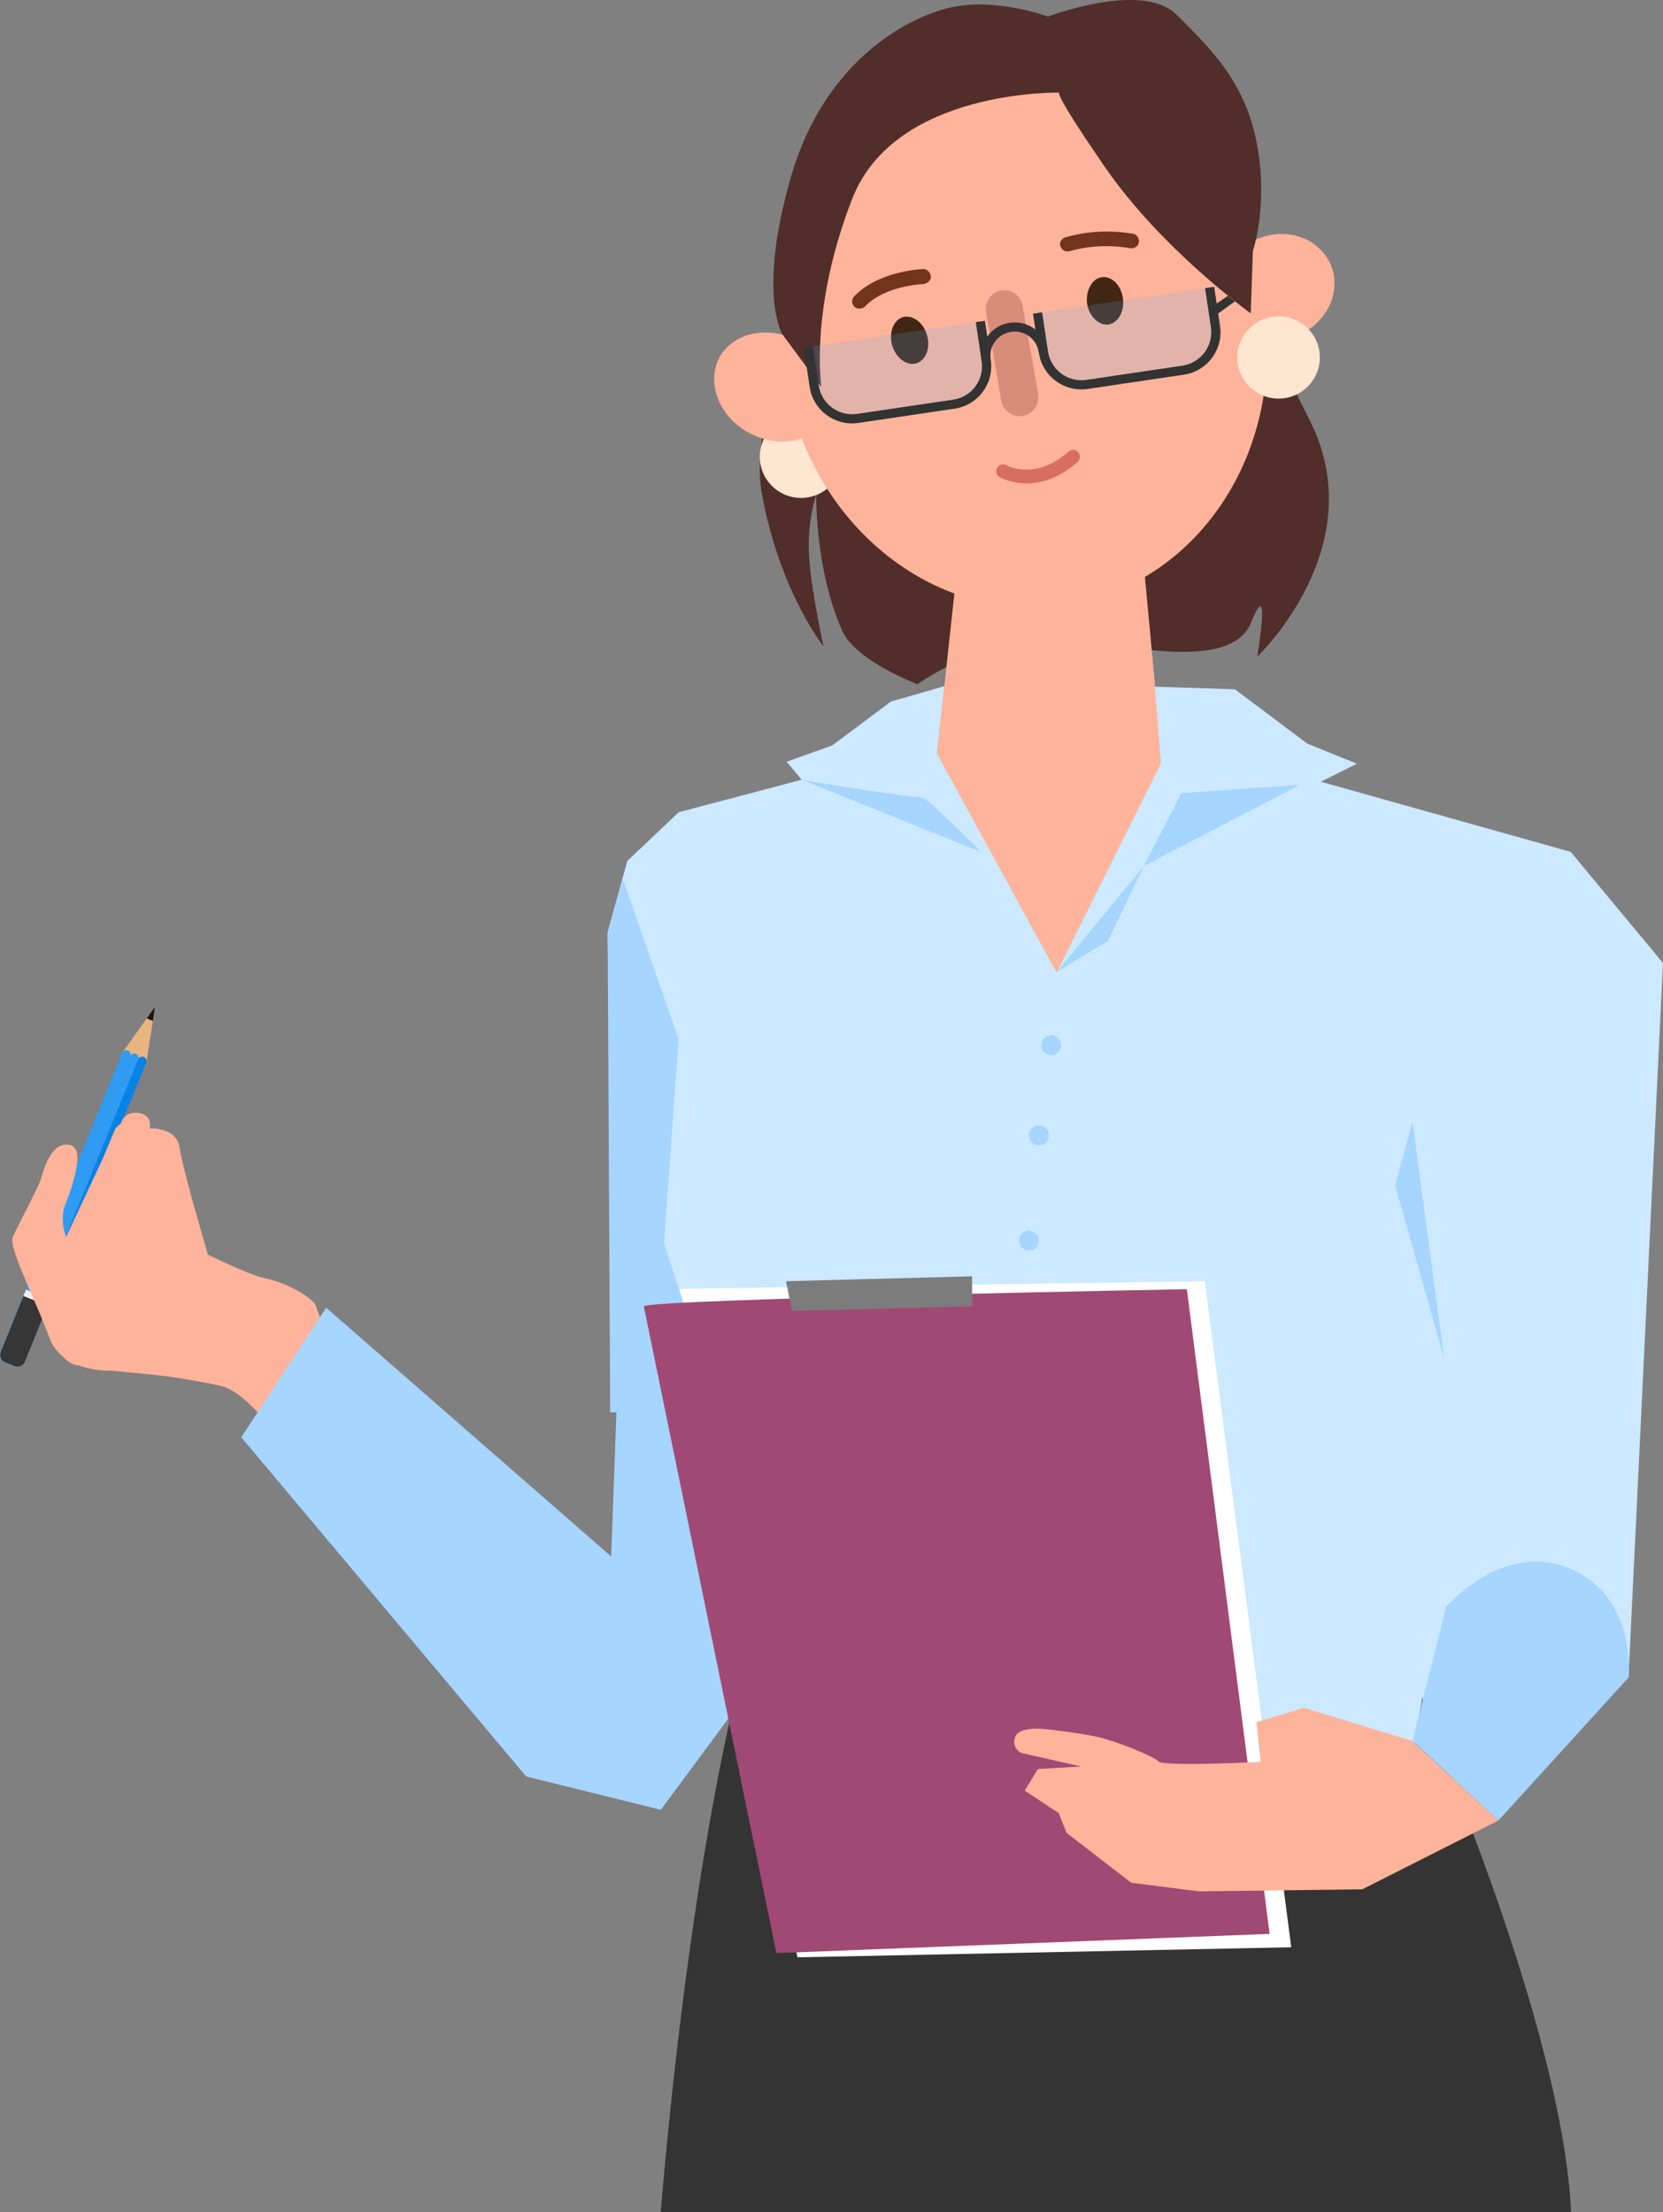 <svg width="239" height="318" viewBox="0 0 239 318" fill="none" xmlns="http://www.w3.org/2000/svg">
<rect x="0" y="0" width="239" height="318" fill="#808080" stroke="none"/>
<g clip-path="url(#clip0_2614_42244)">
<path d="M38.82 205.232C38.82 205.232 35.184 200.064 31.756 199.223C28.327 198.376 12.909 196.074 12.909 196.074C12.909 196.074 9.537 197.605 7.782 192.712C6.02 187.82 2.139 180.312 2.73 178.863C3.328 177.414 6.36 171.8 6.656 170.722C6.958 169.643 6.511 165.183 9.046 165.679C11.581 166.174 11.084 172.283 10.669 174.391C10.254 176.498 10.977 179.083 10.977 179.083C10.977 179.083 12.972 169.373 13.5 166.437C14.028 163.502 13.443 160.679 15.186 161.194C16.928 161.708 17.709 163.082 17.709 163.082C17.709 163.082 18.042 161.394 20.099 161.627C22.156 161.859 21.697 163.772 21.697 163.772C21.697 163.772 25.427 163.54 25.824 166.412C26.226 169.291 29.749 181.253 29.749 181.253C29.749 181.253 36.317 186.208 38.544 185.593C40.771 184.979 44.476 187.538 44.684 188.278C44.891 189.018 48.489 198.376 48.489 198.376L50.496 205.59L38.814 205.232H38.82Z" fill="#FFB39A"/>
<path d="M22.276 144.716L17.589 151.29L21.043 152.695L22.276 144.716Z" fill="#E8B480"/>
<path d="M22.276 144.716L21.081 146.397L21.961 146.755L22.276 144.716Z" fill="#1E120D"/>
<path d="M21.017 152.757C21.149 152.438 20.992 152.08 20.678 151.948C20.357 151.817 19.998 151.973 19.866 152.287C19.998 151.967 19.841 151.61 19.526 151.478C19.206 151.346 18.847 151.503 18.715 151.817C18.847 151.497 18.69 151.139 18.375 151.007C18.054 150.876 17.696 151.033 17.564 151.346L0.711 192.807H0.704L0.082 194.324C-0.157 194.902 0.126 195.56 0.704 195.798L2.057 196.35C2.636 196.589 3.296 196.307 3.535 195.729L3.768 195.165H3.774L21.017 152.757Z" fill="#2F9BF2"/>
<path d="M21.017 152.757C21.15 152.438 20.992 152.08 20.678 151.948C20.357 151.817 19.998 151.973 19.866 152.287C19.986 151.992 3.787 191.583 1.887 196.275L2.057 196.344C2.636 196.583 3.296 196.3 3.535 195.723L3.768 195.159H3.774L21.017 152.751V152.757Z" fill="#0982E5"/>
<path d="M3.743 185.368L0.736 192.813L0.113 194.337C-0.126 194.914 0.157 195.573 0.736 195.811L2.089 196.363C2.667 196.601 3.328 196.319 3.567 195.742L3.8 195.178L7.203 186.747L3.749 185.368H3.743Z" fill="#363636"/>
<path d="M3.737 185.361L3.353 186.296L6.819 187.676L7.197 186.747L3.737 185.361Z" fill="#ECEEF0"/>
<path d="M9.965 164.568C7.335 164.054 6.222 168.294 5.907 169.411C5.599 170.527 2.454 176.354 1.831 177.859C1.535 178.575 2.296 180.713 3.366 183.304L4.052 183.63L10.361 170.389C11.148 167.692 11.764 164.92 9.952 164.568H9.965Z" fill="#FFB39A"/>
<path d="M49.32 198.107C49.32 198.107 45.583 188.397 45.369 187.632C45.156 186.867 41.891 184.558 38.028 183.73C35.688 183.229 29.875 180.343 29.875 180.343C29.875 180.343 26.214 167.924 25.799 164.945C25.384 161.959 21.515 162.204 21.515 162.204C21.515 162.204 21.999 160.209 19.86 159.977C17.721 159.739 17.382 161.489 17.382 161.489L16.614 162.141L14.733 166.644L9.506 177.778C9.506 177.778 8.719 176.072 9.153 173.889C9.285 173.205 10.147 171.411 10.405 170.27L4.058 183.636L3.372 183.31C4.555 186.17 6.115 189.57 7.071 192.236C8.895 197.31 15.796 197.015 15.796 197.015C15.796 197.015 28.391 198.119 31.945 198.997C35.505 199.876 39.274 205.232 39.274 205.232L51.396 205.602L49.314 198.119L49.32 198.107Z" fill="#FFB39A"/>
<path d="M105.081 246.486C105.081 246.486 97.545 277.208 93.852 332.517C90.159 387.827 128.986 586.461 128.986 586.461L160.686 582.603C160.686 582.603 161.44 495.656 158.811 468.96C156.188 442.265 156.194 436.538 156.194 436.538L158.811 347.559L165.36 483.631L177.822 590.488H207.552C207.552 590.488 221.046 490.355 218.555 485.626C216.063 480.89 215.353 438.822 215.353 438.822C215.353 438.822 227.456 342.999 225.72 316.692C223.984 290.386 205.577 248.292 205.577 248.292L105.075 246.492L105.081 246.486Z" fill="#343434"/>
<path d="M121.205 32.968C121.205 32.968 106.912 57.022 109.51 71.079C112.108 85.135 118.349 92.906 118.349 92.906C118.349 92.906 116.531 84.696 116.266 79.734C116.008 74.767 117.304 71.079 117.304 71.079C117.304 71.079 117.097 81.848 121.054 90.692C123.004 95.045 131.855 98.351 131.855 98.351C131.855 98.351 143.55 90.027 154.464 91.859C165.379 93.691 177.274 95.729 179.803 89.475C182.735 82.237 180.684 94.393 180.684 94.393C180.684 94.393 197.367 78.63 188.271 60.503C179.174 42.376 175.771 34.04 175.771 34.04L121.192 32.961L121.205 32.968Z" fill="#512E29"/>
<path d="M98.187 116.735L120.701 192.186L105.081 246.486L94.978 260.147L75.615 255.361L34.675 206.6L46.879 187.977L87.832 223.729L91.55 122.431L98.187 116.735Z" fill="#A6D5FF"/>
<path d="M121.016 64.969C121.4 68.212 119.072 71.154 115.82 71.537C112.567 71.919 109.617 69.598 109.233 66.356C108.85 63.113 111.177 60.171 114.429 59.788C117.682 59.406 120.632 61.727 121.016 64.969Z" fill="#FFE6D1"/>
<path d="M225.72 122.431L239 138.425L234.043 241.141L222.286 253.115L205.577 248.286L200.5 229.393L210.22 140.752L225.72 122.431Z" fill="#CCE9FF"/>
<path d="M137.681 80.481L134.667 108.355L97.533 120.06L115.128 135.546L163.731 152.174L225.72 136.719L223.003 123.974L166.606 105.018L164.045 77.614L137.681 80.481Z" fill="#FFB39A"/>
<path d="M163.221 50.066C164.637 60.209 157.553 69.598 147.381 71.016C137.127 72.427 127.791 65.365 126.288 55.222C124.872 45.08 131.956 35.69 142.21 34.272C152.382 32.861 161.799 39.924 163.221 50.066Z" fill="#73341E"/>
<path d="M113.033 55.053C116.619 75.833 134.875 90.128 153.715 86.891C172.638 83.648 185.063 64.198 181.477 43.417C177.891 22.555 159.717 8.342 140.794 11.579C121.871 14.74 109.447 34.272 113.033 55.053Z" fill="#FFB39A"/>
<path d="M119.034 59.995C121.035 56.339 119.204 51.434 114.952 49.106C110.617 46.698 105.534 47.695 103.446 51.27C101.445 54.927 103.276 59.832 107.528 62.159C111.863 64.568 116.946 63.571 119.034 59.995Z" fill="#FFB39A"/>
<path d="M162.806 35.684C163.221 35.602 163.554 35.351 163.642 34.937C163.812 34.354 163.472 33.77 162.894 33.607C162.724 33.607 158.308 32.61 153.137 34.109C152.552 34.279 152.218 34.856 152.388 35.357C152.558 35.941 153.137 36.273 153.722 36.104C158.308 34.774 162.39 35.69 162.39 35.69H162.806" fill="#73341E"/>
<path d="M123.703 44.327C123.954 44.327 124.118 44.245 124.288 44.076C127.206 41.002 132.705 40.833 132.705 40.833C133.29 40.752 133.787 40.331 133.787 39.754C133.705 39.171 133.283 38.675 132.705 38.675C132.453 38.675 126.288 38.926 122.784 42.583C122.369 42.997 122.369 43.662 122.784 44.082C123.036 44.333 123.369 44.415 123.703 44.333" fill="#73341E"/>
<path d="M156.219 43.581C156.471 45.412 157.886 46.823 159.302 46.654C160.717 46.403 161.636 44.741 161.384 42.916C161.133 41.002 159.799 39.673 158.383 39.842C156.968 40.011 156.05 41.674 156.213 43.581" fill="#422615"/>
<path d="M128.206 49.646C128.792 51.477 130.289 52.638 131.71 52.224C133.044 51.81 133.793 49.978 133.214 48.153C132.711 46.322 131.132 45.243 129.798 45.575C128.383 45.989 127.716 47.821 128.213 49.646" fill="#422615"/>
<path d="M146.966 59.788C148.469 59.537 149.381 58.126 149.218 56.715L146.966 43.913C146.714 42.502 145.38 41.504 143.883 41.749C142.468 42 141.468 43.411 141.713 44.822L143.883 57.543C144.135 59.042 145.55 60.039 146.966 59.788Z" fill="#DA8C7B"/>
<path d="M175.891 44.283C177.394 48.191 182.144 49.934 186.396 48.272C190.649 46.529 192.813 42.037 191.316 38.211C189.73 34.304 185.063 32.56 180.81 34.304C176.557 35.966 174.393 40.457 175.891 44.277" fill="#FFB39A"/>
<path d="M119.607 107.151L128.043 100.841L135.718 98.639L134.667 108.355L151.86 139.805L166.851 109.723L165.951 98.708L177.476 99.085L187.881 106.894L195.015 109.779L189.825 112.37L225.657 122.431L234.043 162.179L212.107 199.531L202.809 253.115L108.076 258.792L99.508 210.162L87.971 182.093L87.329 134.028L90.154 123.76L97.533 116.76L115.21 112.081L113.046 109.491L119.607 107.151Z" fill="#CCE9FF"/>
<path d="M147.538 69.485C145.292 69.485 143.789 68.657 143.675 68.595C143.197 68.325 143.034 67.723 143.304 67.246C143.575 66.776 144.172 66.606 144.65 66.876C144.82 66.97 148.846 69.109 153.558 64.925C153.967 64.562 154.59 64.599 154.955 65.007C155.32 65.415 155.282 66.036 154.873 66.399C152.136 68.833 149.538 69.485 147.538 69.485Z" fill="#D76E60"/>
<path d="M112.46 48.103C112.46 48.103 108.799 42.27 113.7 25.347C118.6 8.424 130.999 2.057 137.347 0.928C143.688 -0.201 150.614 2.384 150.614 2.384C150.614 2.384 164.171 -2.791 169.071 2.095C173.972 6.981 178.879 11.648 180.609 20.529C182.339 29.411 180.061 36.06 180.061 36.06L179.747 45.042C179.747 45.042 167.021 35.934 158.824 24.048C150.627 12.162 152.35 13.31 152.35 13.31C152.35 13.31 128.666 12.739 122.488 28.552C116.31 44.364 118.04 55.63 118.04 55.63L112.473 48.103H112.46Z" fill="#512E29"/>
<path d="M189.642 50.693C190.026 53.936 187.699 56.878 184.446 57.261C181.194 57.643 178.243 55.322 177.86 52.08C177.476 48.837 179.804 45.895 183.056 45.512C186.308 45.13 189.259 47.451 189.642 50.693Z" fill="#FFE6D1"/>
<path d="M93.846 185.317L173.148 184.169L185.572 279.911L114.612 281.354L93.846 185.317Z" fill="white"/>
<path d="M89.474 126.232L97.533 149.377L95.432 178.713L99.546 191.238L90.154 203.024H87.694L87.329 134.028L89.474 126.232Z" fill="#A6D5FF"/>
<path d="M92.525 187.77C93.563 186.741 170.569 185.317 170.569 185.317L182.464 277.985L111.58 280.752L92.525 187.776V187.77Z" fill="#A04975"/>
<path d="M203.004 250.261L187.39 245.488L180.577 247.558L181.169 253.266C181.169 253.266 167.241 253.956 166.524 253.21C165.806 252.457 160.56 250.318 157.754 249.684C154.949 249.051 150.482 248.58 150.482 248.58C150.482 248.58 146.538 248.022 145.909 249.653C145.305 251.234 146.739 251.974 146.739 251.974L155.357 253.925L149.161 254.288L147.274 257.393L152.155 260.63L153.269 263.452L162.567 270.634L172.299 271.876L195.788 271.581L215.346 261.69L202.998 250.268L203.004 250.261Z" fill="#FFB39A"/>
<path d="M112.964 184.169L113.826 188.441L139.706 187.77V183.467L112.964 184.169Z" fill="#7C7C7C"/>
<g opacity="0.17">
<path d="M173.834 41.329L174.677 46.961C175.123 49.966 173.041 52.77 170.028 53.215L156.232 55.26C153.219 55.705 150.407 53.629 149.96 50.624L149.117 44.992" fill="#54B3FF"/>
</g>
<g opacity="0.17">
<path d="M140.888 46.215L141.731 51.847C142.178 54.852 140.096 57.656 137.082 58.101L123.287 60.146C120.273 60.591 117.461 58.515 117.015 55.511L116.172 49.878" fill="#54B3FF"/>
</g>
<path d="M122.463 60.867C121.148 60.867 119.871 60.447 118.796 59.657C117.468 58.678 116.606 57.242 116.361 55.611L115.518 49.978L116.827 49.784L117.67 55.416C117.858 56.696 118.538 57.825 119.582 58.597C120.626 59.368 121.903 59.688 123.193 59.494L136.989 57.449C138.272 57.261 139.404 56.583 140.178 55.542C140.952 54.501 141.273 53.221 141.078 51.942L140.235 46.309L141.543 46.115L142.386 51.747C142.631 53.378 142.223 55.002 141.241 56.32C140.26 57.643 138.819 58.502 137.184 58.747L123.388 60.792C123.08 60.836 122.771 60.861 122.463 60.861V60.867Z" fill="#333333"/>
<path d="M155.414 55.981C152.407 55.981 149.759 53.779 149.306 50.725L148.463 45.092L149.771 44.898L150.614 50.53C151.011 53.171 153.489 55.002 156.138 54.607L169.933 52.562C172.582 52.167 174.419 49.702 174.029 47.055L173.186 41.423L174.494 41.228L175.337 46.861C175.84 50.223 173.5 53.365 170.135 53.861L156.339 55.906C156.031 55.95 155.729 55.975 155.427 55.975L155.414 55.981Z" fill="#333333"/>
<path d="M141.065 51.854C140.675 49.232 142.493 46.786 145.122 46.397C146.393 46.209 147.664 46.522 148.702 47.288C149.74 48.053 150.407 49.169 150.595 50.443L149.287 50.637C149.149 49.715 148.658 48.906 147.909 48.347C147.161 47.796 146.236 47.563 145.311 47.702C143.405 47.984 142.084 49.759 142.367 51.666L141.059 51.86L141.065 51.854Z" fill="#333333"/>
<path d="M174.752 45.293L173.94 44.258L176.457 42.527L177.476 43.323L174.752 45.293Z" fill="#333333"/>
<path d="M203.004 250.262L207.842 230.974C207.842 230.974 216.095 221.34 225.72 225.511C235.345 229.682 234.043 241.141 234.043 241.141L215.353 261.684L203.004 250.262Z" fill="#A6D5FF"/>
<path d="M186.843 112.809L169.789 114.013L164.41 124.469L186.843 112.809Z" fill="#A6D5FF"/>
<path d="M115.209 112.081C117.644 112.552 131.339 114.703 132.314 114.603C133.296 114.502 140.926 122.437 140.926 122.437L115.209 112.087V112.081Z" fill="#A6D5FF"/>
<path d="M164.41 124.469L151.897 139.686L159.22 135.276L164.41 124.469Z" fill="#A6D5FF"/>
<path d="M203.004 161.269L207.552 195.265L200.5 170.395L203.004 161.269Z" fill="#A6D5FF"/>
<path d="M151.074 151.666C151.862 151.666 152.502 151.029 152.502 150.242C152.502 149.456 151.862 148.818 151.074 148.818C150.285 148.818 149.646 149.456 149.646 150.242C149.646 151.029 150.285 151.666 151.074 151.666Z" fill="#A6D5FF"/>
<path d="M149.312 164.631C150.101 164.631 150.74 163.994 150.74 163.207C150.74 162.421 150.101 161.783 149.312 161.783C148.524 161.783 147.884 162.421 147.884 163.207C147.884 163.994 148.524 164.631 149.312 164.631Z" fill="#A6D5FF"/>
<path d="M147.884 179.773C148.673 179.773 149.312 179.135 149.312 178.349C149.312 177.562 148.673 176.925 147.884 176.925C147.095 176.925 146.456 177.562 146.456 178.349C146.456 179.135 147.095 179.773 147.884 179.773Z" fill="#A6D5FF"/>
</g>
<defs>
<clipPath id="clip0_2614_42244">
<rect width="239" height="643" fill="white"/>
</clipPath>
</defs>
</svg>

